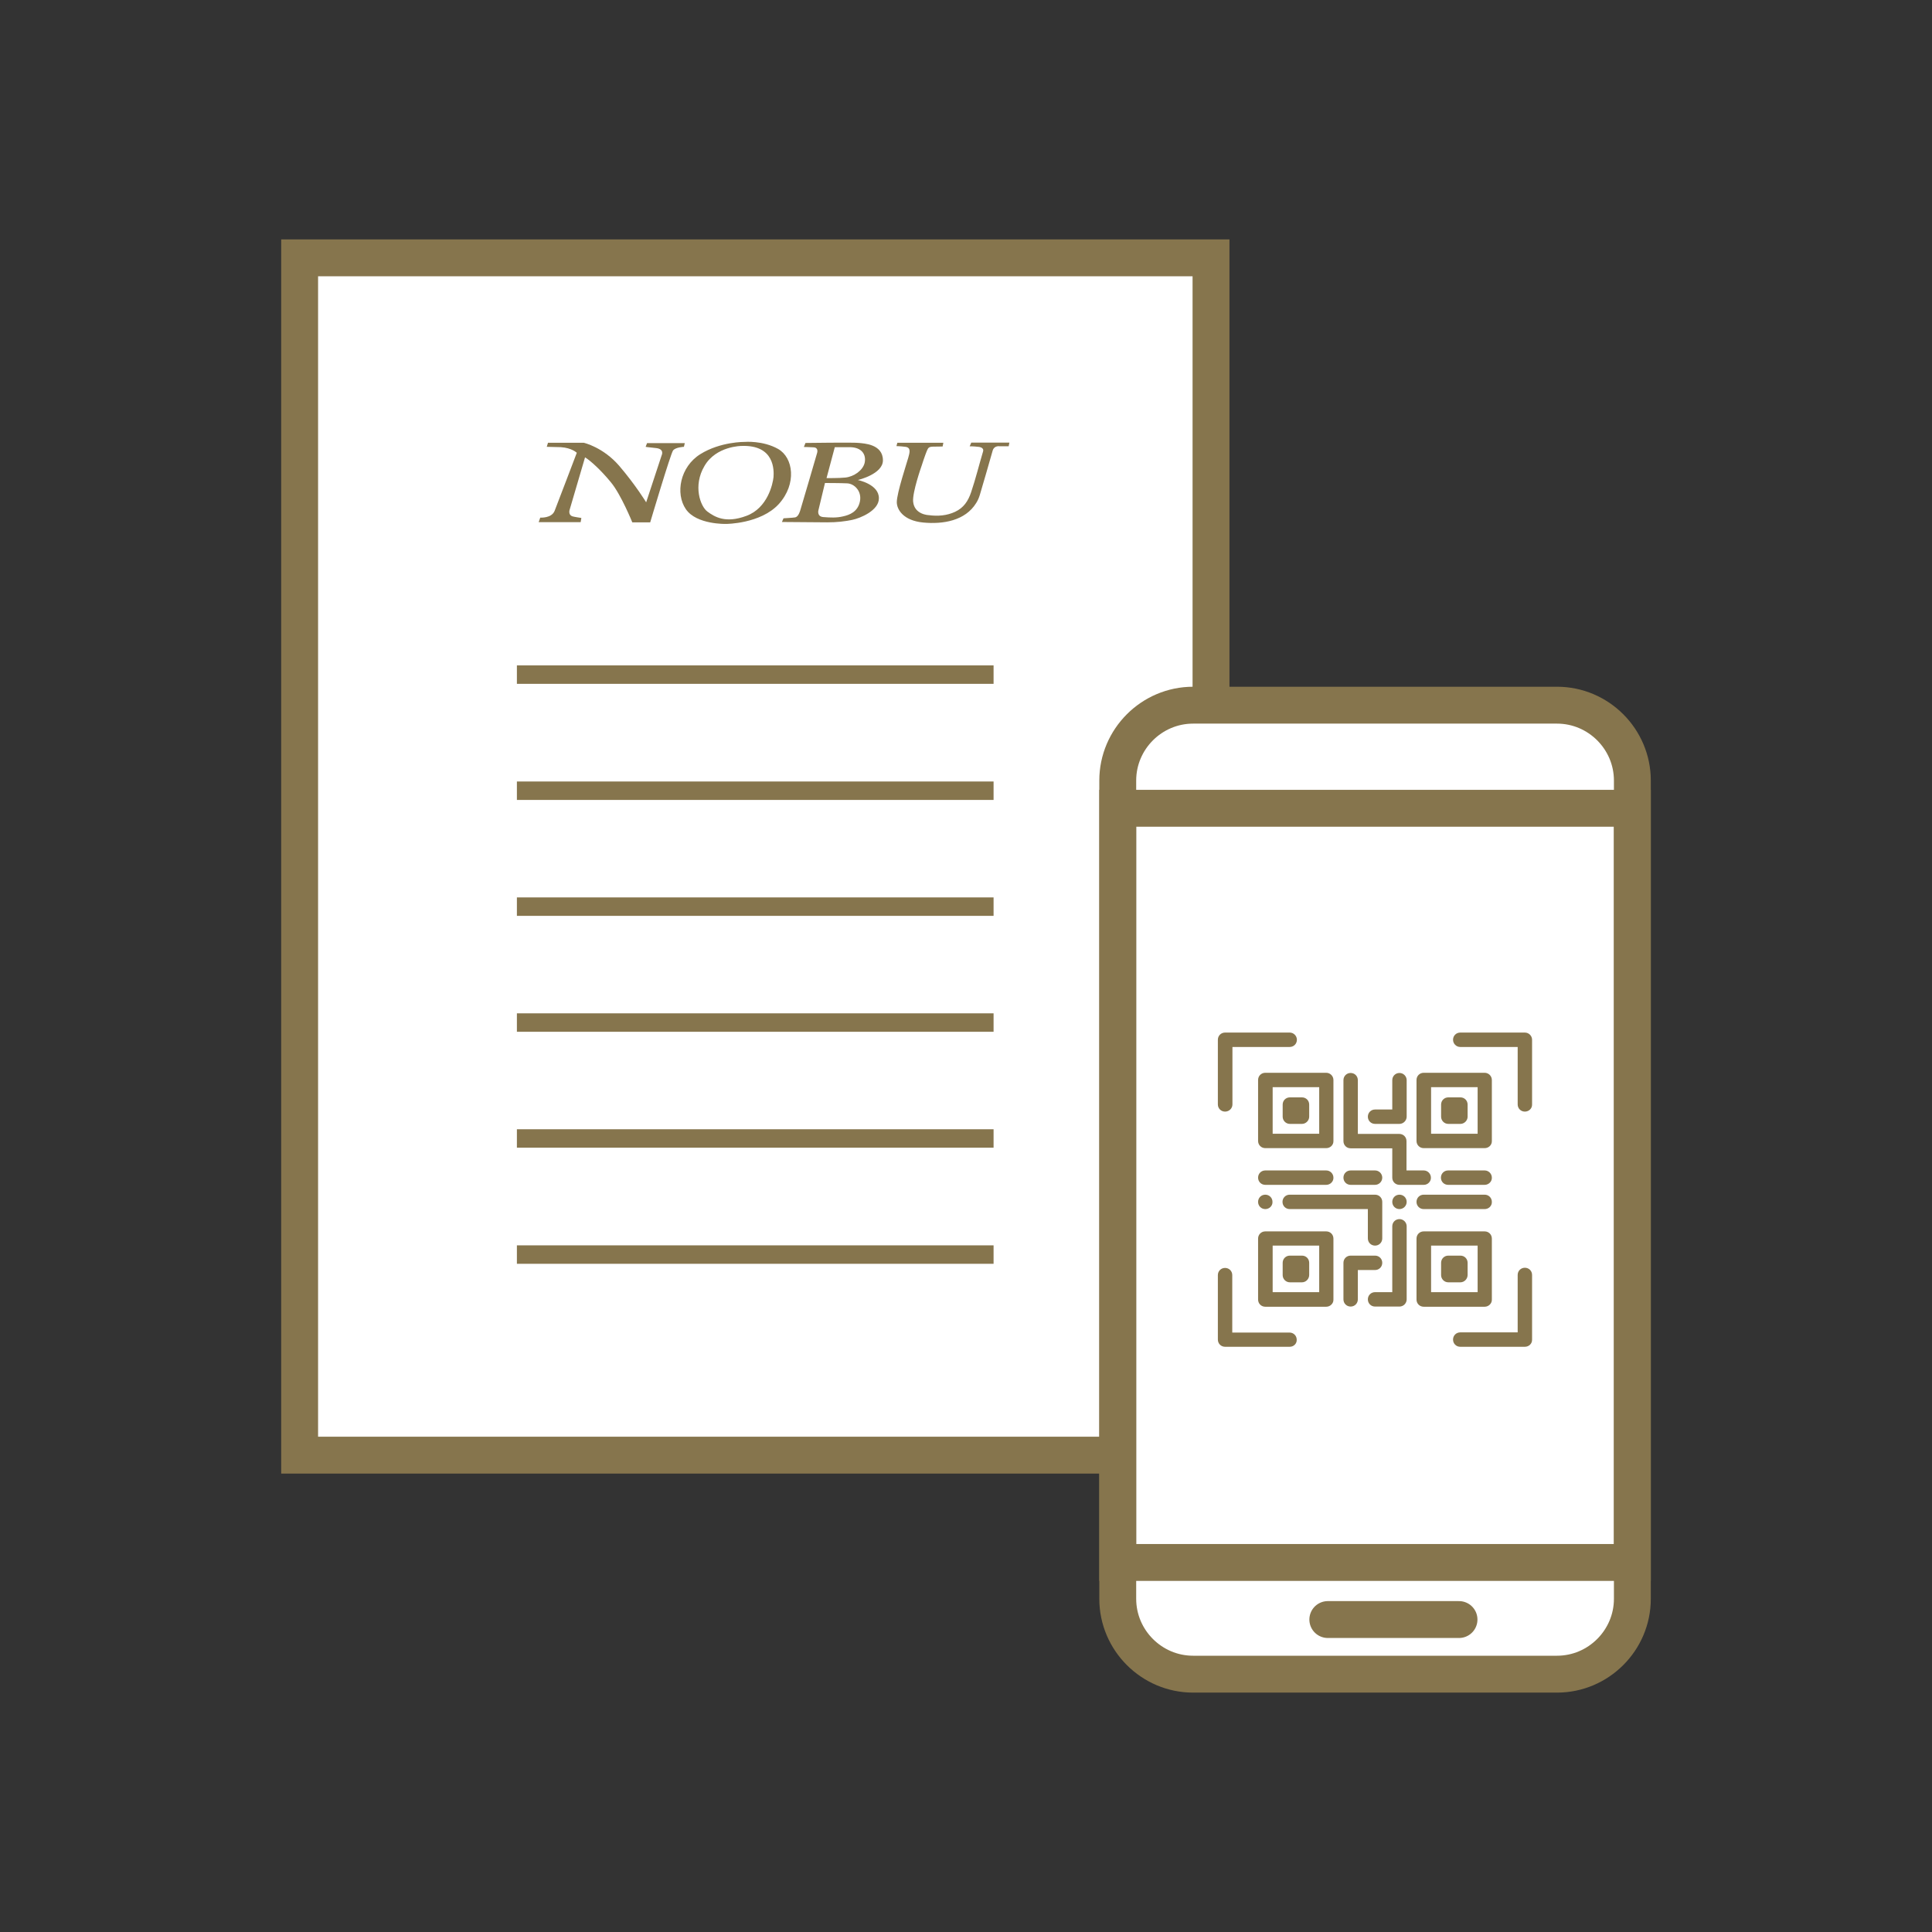 <?xml version="1.0" encoding="utf-8"?>
<!-- Generator: Adobe Illustrator 23.0.1, SVG Export Plug-In . SVG Version: 6.00 Build 0)  -->
<svg version="1.1" id="Layer_1" xmlns="http://www.w3.org/2000/svg" xmlns:xlink="http://www.w3.org/1999/xlink" x="0px" y="0px"
	 viewBox="0 0 110 110" style="enable-background:new 0 0 110 110;" xml:space="preserve">
<rect x="0" y="0" width="110" height="110" fill="#333333" stroke="none"/>
<style type="text/css">
	.st0{fill:#FFFFFF;}
	.st1{fill:none;stroke:#86754D;stroke-width:2.1;stroke-miterlimit:10;}
	.st2{fill:none;stroke:#86754D;stroke-width:1.05;stroke-miterlimit:10;}
	.st3{fill:#86754D;}
	.st4{fill:none;stroke:#86754D;stroke-width:2.1;stroke-linecap:round;stroke-miterlimit:10;}
</style>
<g>
	<rect x="17.06" y="14.68" class="st0" width="51.89" height="68.17"/>
	<rect x="17.06" y="14.68" class="st1" width="51.89" height="68.17"/>
	<line class="st2" x1="29.43" y1="38.41" x2="56.57" y2="38.41"/>
	<line class="st2" x1="29.43" y1="45.02" x2="56.57" y2="45.02"/>
	<line class="st2" x1="29.43" y1="51.62" x2="56.57" y2="51.62"/>
	<line class="st2" x1="29.43" y1="58.22" x2="56.57" y2="58.22"/>
	<line class="st2" x1="29.43" y1="64.82" x2="56.57" y2="64.82"/>
	<line class="st2" x1="29.43" y1="71.43" x2="56.57" y2="71.43"/>
	<path class="st3" d="M44.3,25.56c-0.87-0.49-1.9-0.4-1.9-0.4s-1.38-0.02-2.53,0.7c-1.15,0.72-1.43,2.24-0.82,3.13
		c0.61,0.89,2.29,0.84,2.29,0.84s1.96,0,3-1.13C45.38,27.55,45.17,26.05,44.3,25.56 M44.04,27.17c-0.04,0.38-0.33,1.75-1.54,2.2
		c-1.2,0.45-1.82,0.05-2.22-0.24s-0.84-1.47-0.17-2.6c0.66-1.14,2.11-1.14,2.11-1.14C44.11,25.32,44.07,26.78,44.04,27.17"/>
	<path class="st3" d="M31.13,25.44l0.07-0.23h2.04c0,0,1.11,0.25,2.03,1.33c0.93,1.09,1.52,2.06,1.52,2.06l0.88-2.67
		c0,0,0.19-0.37-0.33-0.42c-0.52-0.05-0.58-0.07-0.58-0.07l0.08-0.21h2.15l-0.05,0.21c0,0-0.48,0.02-0.62,0.21
		c-0.14,0.19-1.3,4.09-1.3,4.09H36c0,0-0.64-1.58-1.21-2.27c-0.56-0.69-1.19-1.26-1.48-1.43L32.44,29c0,0-0.12,0.31,0.16,0.4
		c0.09,0.03,0.5,0.09,0.5,0.09l-0.04,0.24h-2.39l0.09-0.26c0,0,0.65,0.05,0.82-0.39c0.2-0.51,1.26-3.3,1.26-3.3
		s-0.28-0.28-0.91-0.32C31.28,25.44,31.13,25.44,31.13,25.44"/>
	<path class="st3" d="M48.84,27.33c0,0,1.43-0.33,1.43-1.12c0-0.94-1.12-0.96-1.35-0.99c-0.23-0.04-3.06,0-3.06,0l-0.09,0.23
		c0,0,0.26,0,0.56,0.02c0.3,0.02,0.19,0.33,0.19,0.33s-0.87,2.99-0.96,3.27c-0.09,0.28-0.19,0.37-0.3,0.39
		c-0.11,0.02-0.65,0.05-0.65,0.05l-0.09,0.21c0,0,2.02,0.02,2.58,0.02c0.56,0,0.97-0.05,1.42-0.14s1.52-0.53,1.52-1.22
		C50.06,27.57,48.84,27.33,48.84,27.33 M47.53,25.46h0.84c0.7,0,0.96,0.42,0.86,0.89c-0.1,0.43-0.61,0.79-1.1,0.84
		c-0.39,0.04-1.07,0.03-1.07,0.03L47.53,25.46z M48,29.4c-0.37,0.09-0.73,0.07-1.12,0.04s-0.28-0.4-0.28-0.4l0.37-1.54
		c0,0,0.87,0,1.27,0.02c0.4,0.02,0.84,0.44,0.72,1.03C48.84,29.14,48.37,29.32,48,29.4"/>
	<path class="st3" d="M52.47,26.53c0.16-0.5,0.31-0.91,0.36-0.98c0.03-0.05,0.08-0.12,0.3-0.12c0.28,0,0.54-0.01,0.54-0.01
		l0.04-0.21h-2.62l-0.05,0.19c0,0,0.19,0,0.51,0.04c0.35,0.04,0.23,0.37,0.16,0.63c-0.07,0.26-0.65,2-0.65,2.52
		c0,0.42,0.37,1.05,1.5,1.16c1.13,0.11,2.4-0.1,3.02-1.11c0.09-0.14,0.16-0.3,0.21-0.47c0.07-0.23,0.65-2.22,0.73-2.52
		c0.09-0.3,0.4-0.24,0.4-0.24h0.51l0.04-0.21H55.3l-0.09,0.21c0,0,0.25,0,0.48,0.03c0,0,0.36,0.01,0.28,0.27
		c-0.23,0.77-0.42,1.55-0.68,2.32c-0.17,0.5-0.42,0.88-0.91,1.11c-0.47,0.22-0.99,0.26-1.5,0.19c0,0-0.82-0.02-0.89-0.77
		C51.94,28.03,52.47,26.53,52.47,26.53"/>
	<path class="st0" d="M88.65,95.32H67.93c-2.36,0-4.29-1.93-4.29-4.29V44.44c0-2.36,1.93-4.29,4.29-4.29h20.72
		c2.36,0,4.29,1.93,4.29,4.29v46.59C92.94,93.39,91.01,95.32,88.65,95.32"/>
	<path class="st1" d="M88.65,95.32H67.93c-2.36,0-4.29-1.93-4.29-4.29V44.44c0-2.36,1.93-4.29,4.29-4.29h20.72
		c2.36,0,4.29,1.93,4.29,4.29v46.59C92.94,93.39,91.01,95.32,88.65,95.32z"/>
	<rect x="63.64" y="46.02" class="st1" width="29.3" height="42.94"/>
	<line class="st4" x1="75.6" y1="92.21" x2="83.07" y2="92.21"/>
	<path class="st3" d="M79.68,68.78c0.19,0,0.35-0.15,0.35-0.35c0-0.19-0.16-0.35-0.35-0.35c-0.19,0-0.35,0.16-0.35,0.35
		C79.33,68.62,79.49,68.78,79.68,68.78"/>
	<path class="st3" d="M79.68,68.84c-0.23,0-0.41-0.18-0.41-0.41c0-0.23,0.18-0.41,0.41-0.41c0.23,0,0.41,0.18,0.41,0.41
		C80.09,68.66,79.9,68.84,79.68,68.84 M79.68,68.15c-0.16,0-0.28,0.13-0.28,0.28c0,0.15,0.13,0.28,0.28,0.28
		c0.15,0,0.28-0.13,0.28-0.28C79.96,68.28,79.83,68.15,79.68,68.15"/>
	<path class="st3" d="M72.04,68.78c0.19,0,0.35-0.15,0.35-0.35c0-0.19-0.16-0.35-0.35-0.35c-0.19,0-0.35,0.16-0.35,0.35
		C71.7,68.62,71.85,68.78,72.04,68.78"/>
	<path class="st3" d="M72.04,68.84c-0.23,0-0.41-0.18-0.41-0.41c0-0.23,0.18-0.41,0.41-0.41c0.23,0,0.41,0.18,0.41,0.41
		C72.46,68.66,72.27,68.84,72.04,68.84 M72.04,68.15c-0.16,0-0.28,0.13-0.28,0.28c0,0.15,0.13,0.28,0.28,0.28
		c0.16,0,0.28-0.13,0.28-0.28C72.33,68.28,72.2,68.15,72.04,68.15"/>
	<path class="st3" d="M69.75,63.23c0.19,0,0.35-0.15,0.35-0.35v-3.33h3.33c0.19,0,0.35-0.15,0.35-0.35c0-0.19-0.15-0.35-0.35-0.35
		h-3.68c-0.19,0-0.35,0.16-0.35,0.35v3.68C69.41,63.07,69.56,63.23,69.75,63.23"/>
	<path class="st3" d="M69.75,63.29c-0.23,0-0.41-0.18-0.41-0.41V59.2c0-0.23,0.18-0.41,0.41-0.41h3.68c0.23,0,0.41,0.19,0.41,0.41
		c0,0.23-0.18,0.41-0.41,0.41h-3.26v3.27C70.17,63.11,69.98,63.29,69.75,63.29 M69.75,58.92c-0.16,0-0.28,0.13-0.28,0.28v3.68
		c0,0.16,0.13,0.28,0.28,0.28c0.15,0,0.28-0.13,0.28-0.28v-3.4h3.39c0.16,0,0.28-0.13,0.28-0.28c0-0.16-0.13-0.28-0.28-0.28H69.75z"
		/>
	<path class="st3" d="M73.78,76.27c0-0.19-0.16-0.35-0.35-0.35H70.1V72.6c0-0.19-0.15-0.35-0.35-0.35c-0.19,0-0.35,0.16-0.35,0.35
		v3.68c0,0.19,0.16,0.35,0.35,0.35h3.68C73.62,76.62,73.78,76.46,73.78,76.27"/>
	<path class="st3" d="M73.43,76.68h-3.68c-0.23,0-0.41-0.18-0.41-0.41V72.6c0-0.23,0.18-0.41,0.41-0.41c0.23,0,0.41,0.18,0.41,0.41
		v3.27h3.26c0.23,0,0.41,0.18,0.41,0.41C73.84,76.5,73.66,76.68,73.43,76.68 M69.75,72.31c-0.16,0-0.28,0.13-0.28,0.28v3.68
		c0,0.16,0.13,0.28,0.28,0.28h3.68c0.16,0,0.28-0.13,0.28-0.28s-0.13-0.28-0.28-0.28h-3.39v-3.4
		C70.04,72.44,69.91,72.31,69.75,72.31"/>
	<path class="st3" d="M86.82,72.25c-0.19,0-0.35,0.16-0.35,0.35v3.33h-3.33c-0.19,0-0.35,0.15-0.35,0.35c0,0.19,0.15,0.35,0.35,0.35
		h3.68c0.19,0,0.35-0.16,0.35-0.35V72.6C87.17,72.4,87.02,72.25,86.82,72.25"/>
	<path class="st3" d="M86.82,76.68h-3.68c-0.23,0-0.41-0.18-0.41-0.41c0-0.23,0.18-0.41,0.41-0.41h3.27v-3.27
		c0-0.23,0.18-0.41,0.41-0.41c0.23,0,0.41,0.18,0.41,0.41v3.68C87.24,76.5,87.05,76.68,86.82,76.68 M83.15,75.99
		c-0.16,0-0.28,0.13-0.28,0.28c0,0.15,0.13,0.28,0.28,0.28h3.68c0.16,0,0.28-0.13,0.28-0.28v-3.68c0-0.15-0.13-0.28-0.28-0.28
		c-0.16,0-0.28,0.13-0.28,0.28v3.4H83.15z"/>
	<path class="st3" d="M86.82,58.86h-3.68c-0.19,0-0.35,0.16-0.35,0.35c0,0.19,0.15,0.35,0.35,0.35h3.33v3.33
		c0,0.19,0.16,0.35,0.35,0.35c0.19,0,0.35-0.16,0.35-0.35V59.2C87.17,59.01,87.02,58.86,86.82,58.86"/>
	<path class="st3" d="M86.82,63.29c-0.23,0-0.41-0.18-0.41-0.41v-3.27h-3.27c-0.23,0-0.41-0.19-0.41-0.41
		c0-0.23,0.18-0.41,0.41-0.41h3.68c0.23,0,0.41,0.19,0.41,0.41v3.68C87.24,63.11,87.05,63.29,86.82,63.29 M83.15,58.92
		c-0.16,0-0.28,0.13-0.28,0.28c0,0.15,0.13,0.28,0.28,0.28h3.39v3.4c0,0.16,0.13,0.28,0.28,0.28c0.16,0,0.28-0.13,0.28-0.28V59.2
		c0-0.16-0.13-0.28-0.28-0.28H83.15z"/>
	<path class="st3" d="M71.7,73.98c0,0.19,0.15,0.35,0.35,0.35h3.47c0.19,0,0.35-0.16,0.35-0.35v-3.47c0-0.19-0.16-0.35-0.35-0.35
		h-3.47c-0.19,0-0.35,0.16-0.35,0.35V73.98z M72.39,70.86h2.77v2.78h-2.77V70.86z"/>
	<path class="st3" d="M75.51,74.4h-3.47c-0.23,0-0.41-0.18-0.41-0.41v-3.47c0-0.23,0.18-0.41,0.41-0.41h3.47
		c0.23,0,0.41,0.18,0.41,0.41v3.47C75.93,74.21,75.74,74.4,75.51,74.4 M72.04,70.23c-0.16,0-0.28,0.13-0.28,0.28v3.47
		c0,0.16,0.13,0.28,0.28,0.28h3.47c0.16,0,0.28-0.13,0.28-0.28v-3.47c0-0.16-0.13-0.28-0.28-0.28H72.04z M75.23,73.7h-2.9v-2.9h2.9
		V73.7z M72.46,73.57h2.65v-2.65h-2.65V73.57z"/>
	<path class="st3" d="M75.51,61.15h-3.47c-0.19,0-0.35,0.16-0.35,0.35v3.47c0,0.19,0.15,0.35,0.35,0.35h3.47
		c0.19,0,0.35-0.16,0.35-0.35v-3.47C75.86,61.3,75.71,61.15,75.51,61.15 M75.17,64.62h-2.77v-2.78h2.77V64.62z"/>
	<path class="st3" d="M75.51,65.37h-3.47c-0.23,0-0.41-0.18-0.41-0.41v-3.47c0-0.23,0.18-0.41,0.41-0.41h3.47
		c0.23,0,0.41,0.19,0.41,0.41v3.47C75.93,65.19,75.74,65.37,75.51,65.37 M72.04,61.21c-0.16,0-0.28,0.13-0.28,0.28v3.47
		c0,0.16,0.13,0.28,0.28,0.28h3.47c0.16,0,0.28-0.13,0.28-0.28v-3.47c0-0.16-0.13-0.28-0.28-0.28H72.04z M75.23,64.68h-2.9v-2.9h2.9
		V64.68z M72.46,64.55h2.65v-2.65h-2.65V64.55z"/>
	<path class="st3" d="M84.88,61.49c0-0.19-0.16-0.35-0.35-0.35h-3.47c-0.19,0-0.35,0.16-0.35,0.35v3.47c0,0.19,0.15,0.35,0.35,0.35
		h3.47c0.19,0,0.35-0.16,0.35-0.35V61.49z M84.19,64.62h-2.77v-2.78h2.77V64.62z"/>
	<path class="st3" d="M84.53,65.37h-3.47c-0.23,0-0.41-0.18-0.41-0.41v-3.47c0-0.23,0.18-0.41,0.41-0.41h3.47
		c0.23,0,0.41,0.19,0.41,0.41v3.47C84.95,65.19,84.76,65.37,84.53,65.37 M81.07,61.21c-0.16,0-0.28,0.13-0.28,0.28v3.47
		c0,0.16,0.13,0.28,0.28,0.28h3.47c0.16,0,0.28-0.13,0.28-0.28v-3.47c0-0.16-0.13-0.28-0.28-0.28H81.07z M84.25,64.68h-2.9v-2.9h2.9
		V64.68z M81.48,64.55h2.65v-2.65h-2.65V64.55z"/>
	<path class="st3" d="M84.88,73.98v-3.47c0-0.19-0.16-0.35-0.35-0.35h-3.47c-0.19,0-0.35,0.16-0.35,0.35v3.47
		c0,0.19,0.15,0.35,0.35,0.35h3.47C84.73,74.33,84.88,74.17,84.88,73.98 M84.19,73.64h-2.77v-2.78h2.77V73.64z"/>
	<path class="st3" d="M84.53,74.4h-3.47c-0.23,0-0.41-0.18-0.41-0.41v-3.47c0-0.23,0.18-0.41,0.41-0.41h3.47
		c0.23,0,0.41,0.18,0.41,0.41v3.47C84.95,74.21,84.76,74.4,84.53,74.4 M81.07,70.23c-0.16,0-0.28,0.13-0.28,0.28v3.47
		c0,0.16,0.13,0.28,0.28,0.28h3.47c0.16,0,0.28-0.13,0.28-0.28v-3.47c0-0.16-0.13-0.28-0.28-0.28H81.07z M84.25,73.7h-2.9v-2.9h2.9
		V73.7z M81.48,73.57h2.65v-2.65h-2.65V73.57z"/>
	<path class="st3" d="M74.13,71.55h-0.69c-0.19,0-0.35,0.16-0.35,0.35v0.69c0,0.19,0.16,0.35,0.35,0.35h0.69
		c0.19,0,0.35-0.16,0.35-0.35V71.9C74.47,71.71,74.32,71.55,74.13,71.55"/>
	<path class="st3" d="M74.13,73.01h-0.69c-0.23,0-0.41-0.19-0.41-0.41V71.9c0-0.23,0.18-0.41,0.41-0.41h0.69
		c0.23,0,0.41,0.18,0.41,0.41v0.69C74.54,72.82,74.35,73.01,74.13,73.01 M73.43,71.62c-0.16,0-0.28,0.13-0.28,0.28v0.69
		c0,0.16,0.13,0.28,0.28,0.28h0.69c0.16,0,0.28-0.13,0.28-0.28V71.9c0-0.16-0.13-0.28-0.28-0.28H73.43z"/>
	<path class="st3" d="M73.43,63.92h0.69c0.19,0,0.35-0.15,0.35-0.35v-0.69c0-0.19-0.15-0.35-0.35-0.35h-0.69
		c-0.19,0-0.35,0.16-0.35,0.35v0.69C73.09,63.77,73.24,63.92,73.43,63.92"/>
	<path class="st3" d="M74.13,63.99h-0.69c-0.23,0-0.41-0.19-0.41-0.41v-0.69c0-0.23,0.18-0.41,0.41-0.41h0.69
		c0.23,0,0.41,0.18,0.41,0.41v0.69C74.54,63.8,74.35,63.99,74.13,63.99 M73.43,62.6c-0.16,0-0.28,0.13-0.28,0.28v0.69
		c0,0.16,0.13,0.28,0.28,0.28h0.69c0.16,0,0.28-0.13,0.28-0.28v-0.69c0-0.16-0.13-0.28-0.28-0.28H73.43z"/>
	<path class="st3" d="M82.45,63.92h0.69c0.19,0,0.35-0.15,0.35-0.35v-0.69c0-0.19-0.16-0.35-0.35-0.35h-0.69
		c-0.19,0-0.35,0.16-0.35,0.35v0.69C82.11,63.77,82.26,63.92,82.45,63.92"/>
	<path class="st3" d="M83.15,63.99h-0.69c-0.23,0-0.41-0.19-0.41-0.41v-0.69c0-0.23,0.18-0.41,0.41-0.41h0.69
		c0.23,0,0.41,0.18,0.41,0.41v0.69C83.56,63.8,83.37,63.99,83.15,63.99 M82.45,62.6c-0.16,0-0.28,0.13-0.28,0.28v0.69
		c0,0.16,0.13,0.28,0.28,0.28h0.69c0.16,0,0.28-0.13,0.28-0.28v-0.69c0-0.16-0.13-0.28-0.28-0.28H82.45z"/>
	<path class="st3" d="M82.45,72.94h0.69c0.19,0,0.35-0.15,0.35-0.35V71.9c0-0.19-0.16-0.35-0.35-0.35h-0.69
		c-0.19,0-0.35,0.16-0.35,0.35v0.69C82.11,72.79,82.26,72.94,82.45,72.94"/>
	<path class="st3" d="M83.15,73.01h-0.69c-0.23,0-0.41-0.19-0.41-0.41V71.9c0-0.23,0.18-0.41,0.41-0.41h0.69
		c0.23,0,0.41,0.18,0.41,0.41v0.69C83.56,72.82,83.37,73.01,83.15,73.01 M82.45,71.62c-0.16,0-0.28,0.13-0.28,0.28v0.69
		c0,0.16,0.13,0.28,0.28,0.28h0.69c0.16,0,0.28-0.13,0.28-0.28V71.9c0-0.16-0.13-0.28-0.28-0.28H82.45z"/>
	<path class="st3" d="M73.09,68.43c0,0.19,0.15,0.35,0.35,0.35h4.51v1.73c0,0.19,0.15,0.35,0.35,0.35c0.19,0,0.35-0.16,0.35-0.35
		v-2.08c0-0.19-0.15-0.35-0.35-0.35h-4.86C73.24,68.09,73.09,68.24,73.09,68.43"/>
	<path class="st3" d="M78.29,70.92c-0.23,0-0.41-0.18-0.41-0.41v-1.67h-4.45c-0.23,0-0.41-0.18-0.41-0.41
		c0-0.23,0.18-0.41,0.41-0.41h4.86c0.23,0,0.41,0.18,0.41,0.41v2.08C78.7,70.74,78.52,70.92,78.29,70.92 M73.43,68.15
		c-0.16,0-0.28,0.13-0.28,0.28c0,0.15,0.13,0.28,0.28,0.28h4.57v1.8c0,0.16,0.13,0.28,0.28,0.28c0.16,0,0.28-0.13,0.28-0.28v-2.08
		c0-0.16-0.13-0.28-0.28-0.28H73.43z"/>
	<path class="st3" d="M75.51,67.39c0.19,0,0.35-0.15,0.35-0.35c0-0.19-0.15-0.35-0.35-0.35h-3.47c-0.19,0-0.35,0.16-0.35,0.35
		c0,0.19,0.15,0.35,0.35,0.35H75.51z"/>
	<path class="st3" d="M75.51,67.46h-3.47c-0.23,0-0.41-0.18-0.41-0.41c0-0.23,0.18-0.41,0.41-0.41h3.47c0.23,0,0.41,0.19,0.41,0.41
		C75.93,67.27,75.74,67.46,75.51,67.46 M72.04,66.76c-0.16,0-0.28,0.13-0.28,0.28c0,0.15,0.13,0.28,0.28,0.28h3.47
		c0.16,0,0.28-0.13,0.28-0.28c0-0.16-0.13-0.28-0.28-0.28H72.04z"/>
	<path class="st3" d="M76.9,67.39h1.39c0.19,0,0.35-0.15,0.35-0.35c0-0.19-0.15-0.35-0.35-0.35H76.9c-0.19,0-0.35,0.16-0.35,0.35
		C76.55,67.24,76.71,67.39,76.9,67.39"/>
	<path class="st3" d="M78.29,67.46H76.9c-0.23,0-0.41-0.18-0.41-0.41c0-0.23,0.18-0.41,0.41-0.41h1.39c0.23,0,0.41,0.19,0.41,0.41
		C78.7,67.27,78.52,67.46,78.29,67.46 M76.9,66.76c-0.16,0-0.28,0.13-0.28,0.28c0,0.15,0.13,0.28,0.28,0.28h1.39
		c0.16,0,0.28-0.13,0.28-0.28c0-0.16-0.13-0.28-0.28-0.28H76.9z"/>
	<path class="st3" d="M76.9,61.15c-0.19,0-0.35,0.16-0.35,0.35v3.47c0,0.19,0.16,0.35,0.35,0.35h2.43v1.73
		c0,0.19,0.15,0.35,0.35,0.35h1.39c0.19,0,0.35-0.16,0.35-0.35c0-0.19-0.15-0.35-0.35-0.35h-1.04v-1.74c0-0.19-0.16-0.35-0.35-0.35
		h-2.43v-3.12C77.25,61.3,77.09,61.15,76.9,61.15"/>
	<path class="st3" d="M81.07,67.46h-1.39c-0.23,0-0.41-0.18-0.41-0.41v-1.67H76.9c-0.23,0-0.41-0.18-0.41-0.41v-3.47
		c0-0.23,0.18-0.41,0.41-0.41c0.23,0,0.41,0.18,0.41,0.41v3.06h2.36c0.23,0,0.41,0.18,0.41,0.41v1.67h0.98
		c0.23,0,0.41,0.19,0.41,0.41C81.48,67.27,81.29,67.46,81.07,67.46 M76.9,61.21c-0.16,0-0.28,0.13-0.28,0.28v3.47
		c0,0.16,0.13,0.28,0.28,0.28h2.49v1.8c0,0.16,0.13,0.28,0.28,0.28h1.39c0.15,0,0.28-0.13,0.28-0.28c0-0.15-0.13-0.28-0.28-0.28
		h-1.11v-1.8c0-0.16-0.13-0.28-0.28-0.28h-2.49v-3.19C77.18,61.34,77.06,61.21,76.9,61.21"/>
	<path class="st3" d="M84.53,66.7h-2.08c-0.19,0-0.35,0.16-0.35,0.35c0,0.19,0.16,0.35,0.35,0.35h2.08c0.19,0,0.35-0.16,0.35-0.35
		C84.88,66.85,84.73,66.7,84.53,66.7"/>
	<path class="st3" d="M84.53,67.46h-2.08c-0.23,0-0.41-0.18-0.41-0.41c0-0.23,0.18-0.41,0.41-0.41h2.08c0.23,0,0.41,0.19,0.41,0.41
		C84.95,67.27,84.76,67.46,84.53,67.46 M82.45,66.76c-0.16,0-0.28,0.13-0.28,0.28c0,0.15,0.13,0.28,0.28,0.28h2.08
		c0.16,0,0.28-0.13,0.28-0.28c0-0.16-0.13-0.28-0.28-0.28H82.45z"/>
	<path class="st3" d="M84.53,68.09h-3.47c-0.19,0-0.35,0.16-0.35,0.35c0,0.19,0.15,0.35,0.35,0.35h3.47c0.19,0,0.35-0.16,0.35-0.35
		C84.88,68.24,84.73,68.09,84.53,68.09"/>
	<path class="st3" d="M84.53,68.84h-3.47c-0.23,0-0.41-0.18-0.41-0.41c0-0.23,0.18-0.41,0.41-0.41h3.47c0.23,0,0.41,0.18,0.41,0.41
		C84.95,68.66,84.76,68.84,84.53,68.84 M81.06,68.15c-0.16,0-0.28,0.13-0.28,0.28c0,0.15,0.13,0.28,0.28,0.28h3.47
		c0.16,0,0.28-0.13,0.28-0.28c0-0.16-0.13-0.28-0.28-0.28H81.06z"/>
	<path class="st3" d="M78.29,71.55H76.9c-0.19,0-0.35,0.16-0.35,0.35v2.08c0,0.19,0.15,0.35,0.35,0.35c0.19,0,0.35-0.15,0.35-0.35
		v-1.73h1.04c0.19,0,0.35-0.16,0.35-0.35C78.64,71.71,78.48,71.55,78.29,71.55"/>
	<path class="st3" d="M76.9,74.39c-0.23,0-0.41-0.18-0.41-0.41V71.9c0-0.23,0.18-0.41,0.41-0.41h1.39c0.23,0,0.41,0.18,0.41,0.41
		c0,0.23-0.18,0.41-0.41,0.41h-0.98v1.67C77.31,74.21,77.13,74.39,76.9,74.39 M76.9,71.62c-0.16,0-0.28,0.13-0.28,0.28v2.08
		c0,0.16,0.13,0.28,0.28,0.28c0.16,0,0.28-0.13,0.28-0.28v-1.8h1.11c0.16,0,0.28-0.13,0.28-0.28c0-0.16-0.13-0.28-0.28-0.28H76.9z"
		/>
	<path class="st3" d="M79.33,73.64h-1.04c-0.19,0-0.35,0.16-0.35,0.35c0,0.19,0.16,0.35,0.35,0.35h1.39c0.19,0,0.35-0.16,0.35-0.35
		v-4.16c0-0.19-0.15-0.35-0.35-0.35s-0.35,0.16-0.35,0.35V73.64z"/>
	<path class="st3" d="M79.68,74.39h-1.39c-0.23,0-0.41-0.18-0.41-0.41c0-0.23,0.18-0.41,0.41-0.41h0.98v-3.75
		c0-0.23,0.18-0.41,0.41-0.41c0.23,0,0.41,0.19,0.41,0.41v4.16C80.09,74.21,79.9,74.39,79.68,74.39 M78.29,73.7
		c-0.16,0-0.28,0.13-0.28,0.28c0,0.16,0.13,0.28,0.28,0.28h1.39c0.16,0,0.28-0.13,0.28-0.28v-4.16c0-0.15-0.13-0.28-0.28-0.28
		c-0.16,0-0.28,0.13-0.28,0.28v3.88H78.29z"/>
	<path class="st3" d="M79.68,63.92c0.19,0,0.35-0.15,0.35-0.35v-2.08c0-0.19-0.16-0.35-0.35-0.35c-0.19,0-0.35,0.16-0.35,0.35v1.73
		h-1.04c-0.19,0-0.35,0.16-0.35,0.35c0,0.19,0.15,0.35,0.35,0.35H79.68z"/>
	<path class="st3" d="M79.68,63.99h-1.39c-0.23,0-0.41-0.18-0.41-0.41c0-0.23,0.18-0.41,0.41-0.41h0.98v-1.67
		c0-0.23,0.18-0.41,0.41-0.41c0.23,0,0.41,0.19,0.41,0.41v2.08C80.09,63.8,79.9,63.99,79.68,63.99 M78.29,63.29
		c-0.16,0-0.28,0.13-0.28,0.28c0,0.16,0.13,0.28,0.28,0.28h1.39c0.16,0,0.28-0.13,0.28-0.28v-2.08c0-0.16-0.13-0.28-0.28-0.28
		c-0.16,0-0.28,0.13-0.28,0.28v1.8H78.29z"/>
</g>
</svg>
